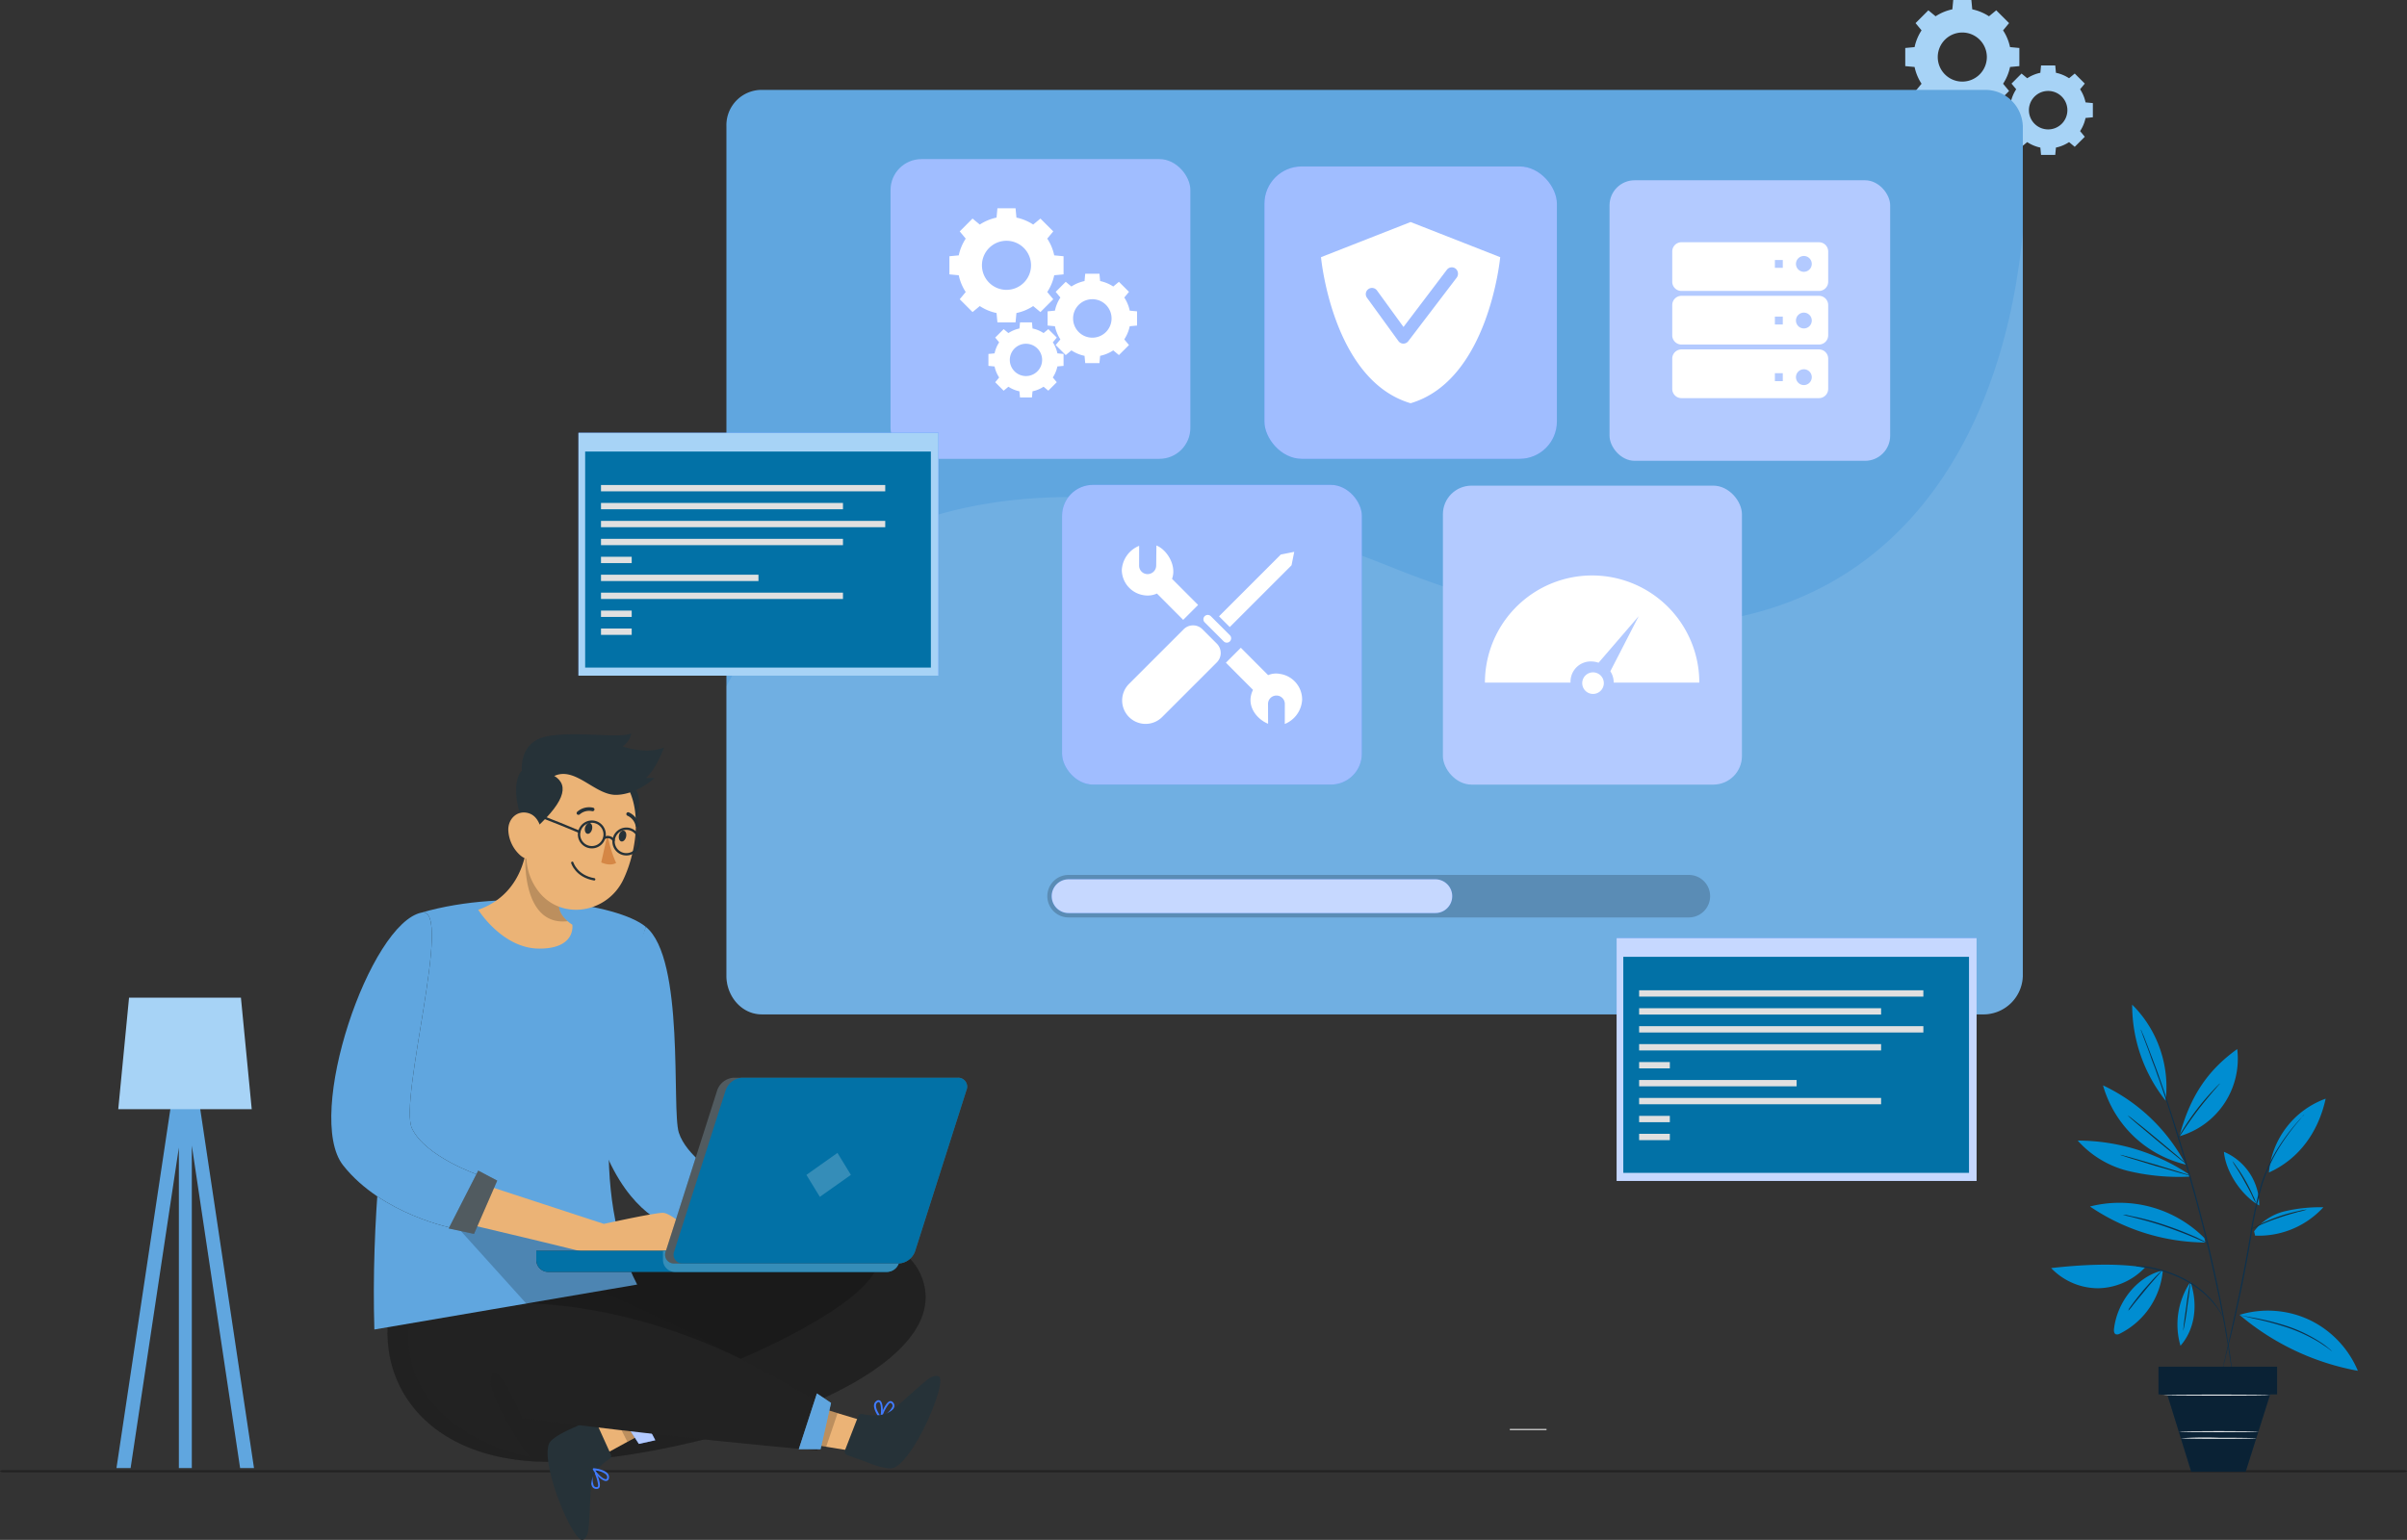<svg xmlns="http://www.w3.org/2000/svg" width="570" height="364.767" viewBox="0 0 570 364.767">
  <rect x="0" y="0" width="570" height="364.767" fill="#333333" stroke="none"/>
  <g id="Hire_Alexa_Skills_about" transform="translate(-212 -3224.757)">
    <g id="Group_300933" data-name="Group 300933" transform="translate(212 3224.757)">
      <path id="Path_107575" data-name="Path 107575" d="M569.224,232.6H.787c-.433,0-.787-.112-.787-.25H0c0-.138.353-.25.787-.25H569.213c.433,0,.787.112.787.25h0C570.011,232.488,569.658,232.6,569.224,232.6Z" transform="translate(0 116.157)" fill="#222"/>
      <g id="Group_300893" data-name="Group 300893" transform="translate(27.58 0)">
        <g id="Background_Complete" data-name="Background Complete" transform="translate(0)">
          <g id="Group_300893-2" data-name="Group 300893" transform="translate(111.986 328.178)">
            <rect id="Rectangle_162525" data-name="Rectangle 162525" width="8.693" height="0.25" transform="translate(217.971 10.32)" fill="#ebebeb"/>
            <rect id="Rectangle_162528" data-name="Rectangle 162528" width="6.333" height="0.25" fill="#ebebeb"/>
          </g>
          <g id="Group_300898" data-name="Group 300898">
            <g id="Group_300895" data-name="Group 300895" transform="translate(423.597)">
              <g id="Group_300894" data-name="Group 300894">
                <path id="Path_133972" data-name="Path 133972" d="M443.183,78.371V74.077l-2.211-.208a11.482,11.482,0,0,0-1.649-3.967l1.42-1.715-3.036-3.037-1.716,1.42a11.484,11.484,0,0,0-3.966-1.648l-.209-2.212h-4.294l-.208,2.212a11.481,11.481,0,0,0-3.967,1.648l-1.715-1.42L418.6,68.187l1.421,1.715a11.464,11.464,0,0,0-1.649,3.967l-2.212.208v4.294l2.211.209a11.488,11.488,0,0,0,1.65,3.966L418.6,84.262l3.037,3.036,1.715-1.42a11.464,11.464,0,0,0,3.967,1.649l.208,2.211h4.294l.209-2.211a11.486,11.486,0,0,0,3.966-1.649l1.716,1.42,3.036-3.036-1.42-1.716a11.486,11.486,0,0,0,1.649-3.966Zm-13.514,3.667a5.813,5.813,0,1,1,5.813-5.814A5.814,5.814,0,0,1,429.669,82.038Z" transform="translate(-416.155 -62.71)" fill="#a7d3f6"/>
                <path id="Path_133973" data-name="Path 133973" d="M460.587,90.493V87.127l-1.732-.163a9,9,0,0,0-1.292-3.108l1.113-1.344-2.38-2.38-1.344,1.113a9,9,0,0,0-3.108-1.292l-.163-1.733h-3.366l-.163,1.733a9,9,0,0,0-3.108,1.292L443.7,80.132l-2.38,2.38,1.113,1.344a9,9,0,0,0-1.292,3.108l-1.733.163v3.366l1.733.163a9,9,0,0,0,1.292,3.108l-1.113,1.344,2.38,2.38,1.344-1.113a9,9,0,0,0,3.108,1.292l.163,1.732h3.366l.163-1.732a9,9,0,0,0,3.108-1.292l1.344,1.113,2.38-2.38-1.113-1.344a9,9,0,0,0,1.292-3.108ZM450,93.365a4.555,4.555,0,1,1,4.555-4.555A4.555,4.555,0,0,1,450,93.365Z" transform="translate(-416.155 -62.71)" fill="#a7d3f6"/>
                <path id="Path_133974" data-name="Path 133974" d="M443.183,100.046V97.219l-1.455-.137a7.547,7.547,0,0,0-1.086-2.61l.935-1.13-2-2-1.129.935a7.548,7.548,0,0,0-2.61-1.086l-.137-1.455h-2.827l-.137,1.455a7.548,7.548,0,0,0-2.61,1.086L429,91.344l-2,2,.935,1.13a7.547,7.547,0,0,0-1.086,2.61l-1.455.137v2.827l1.455.137a7.547,7.547,0,0,0,1.086,2.61l-.935,1.13,2,2,1.13-.935a7.528,7.528,0,0,0,2.61,1.086l.137,1.455H435.7l.137-1.455a7.548,7.548,0,0,0,2.61-1.086l1.129.935,2-2-.935-1.13a7.547,7.547,0,0,0,1.086-2.61Zm-8.894,2.413a3.826,3.826,0,1,1,3.826-3.826A3.826,3.826,0,0,1,434.289,102.459Z" transform="translate(-416.155 -62.71)" fill="#a7d3f6"/>
              </g>
            </g>
            <g id="Group_300897" data-name="Group 300897" transform="translate(0 236.329)">
              <path id="Path_133975" data-name="Path 133975" d="M47.265,287.154,58.692,211.23v75.924H61.76v-76.4l11.438,76.4h3.287l-14.317-95.63-.408.061v-3.11H58.692v3.1l-.42-.05-14.356,95.63Z" transform="translate(-43.916 -175.718)" fill="#60a6df"/>
              <g id="Group_300896" data-name="Group 300896" transform="translate(0.424)">
                <path id="Path_133976" data-name="Path 133976" d="M76.351,189.937H44.744L47.3,163.526H73.793Z" transform="translate(-44.744 -163.526)" fill="#a7d3f6"/>
              </g>
            </g>
          </g>
        </g>
        <g id="Window" transform="translate(144.442 21.29)">
          <g id="Group_300899" data-name="Group 300899">
            <path id="Path_133977" data-name="Path 133977" d="M444,92.61V293.86a9.358,9.358,0,0,1-9.03,9.14H145.39c-4.81,0-8.39-4.32-8.39-9.14V92.61A8.358,8.358,0,0,1,145.39,84H434.97A8.9,8.9,0,0,1,444,92.61Z" transform="translate(-137 -84)" fill="#60a6df"/>
            <path id="Path_133978" data-name="Path 133978" d="M444,117.69V293.86a9.358,9.358,0,0,1-9.03,9.14H145.39c-4.81,0-8.39-4.32-8.39-9.14V225.29c25.481-48.957,86.218-56.94,157.333-28.29C395,237.555,437.928,182.507,444,117.69Z" transform="translate(-137 -84)" fill="#fff" opacity="0.1" style="isolation: isolate"/>
          </g>
        </g>
        <g id="Bar" transform="translate(220.436 207.254)">
          <g id="Group_300900" data-name="Group 300900">
            <path id="Path_133979" data-name="Path 133979" d="M364.921,280.035H218.036A5.036,5.036,0,0,1,213,275h0a5.036,5.036,0,0,1,5.036-5.036H364.921A5.036,5.036,0,0,1,369.957,275h0A5.036,5.036,0,0,1,364.921,280.035Z" transform="translate(-213 -269.964)" opacity="0.2" style="isolation: isolate"/>
            <path id="Path_133980" data-name="Path 133980" d="M218.036,279a4,4,0,1,1,0-8h86.847a4,4,0,1,1,0,8Z" transform="translate(-213 -269.964)" fill="#407bff"/>
            <path id="Path_133981" data-name="Path 133981" d="M218.036,279a4,4,0,1,1,0-8h86.847a4,4,0,1,1,0,8Z" transform="translate(-213 -269.964)" fill="#fff" opacity="0.7" style="isolation: isolate"/>
          </g>
        </g>
        <g id="Character" transform="translate(50.87 173.736)">
          <g id="_Group_" data-name="&lt;Group&gt;">
            <g id="Group_300901" data-name="Group 300901" transform="translate(64.032 45.815)">
              <path id="Path_133982" data-name="Path 133982" d="M159.931,287.261C169.25,294.75,166,330.5,167.75,336S177,346.017,177,346.017l-10.464,12.249s-8.749-1.516-15.393-15.766S159.931,287.261,159.931,287.261Z" transform="translate(-149.482 -287.261)" fill="#263238"/>
              <path id="Path_133983" data-name="Path 133983" d="M159.931,287.261C169.25,294.75,166,330.5,167.75,336S177,346.017,177,346.017l-10.464,12.249s-8.749-1.516-15.393-15.766S159.931,287.261,159.931,287.261Z" transform="translate(-149.482 -287.261)" fill="#60a6df" style="isolation: isolate"/>
            </g>
            <g id="Group_300902" data-name="Group 300902" transform="translate(13.309 117.263)">
              <path id="Path_133984" data-name="Path 133984" d="M150.031,365.754s66.97-18.689,75.382,4.814-52.388,42.242-86.04,43.389-47.379-22.45-37.456-44.876Z" transform="translate(-98.759 -358.709)" fill="#222"/>
              <path id="Path_133985" data-name="Path 133985" d="M150.031,365.754s66.97-18.689,75.382,4.814-52.388,42.242-86.04,43.389-47.379-22.45-37.456-44.876Z" transform="translate(-98.759 -358.709)" fill="#222" opacity="0.2" style="isolation: isolate"/>
            </g>
            <path id="Path_133986" data-name="Path 133986" d="M215.668,403.8a.215.215,0,0,1-.247-.013.17.17,0,0,1-.059-.208c.11-.374,1.224-3.61,2.351-3.95a.7.7,0,0,1,.672.2,1.148,1.148,0,0,1,.4,1.085,3,3,0,0,1-1.055,1.52A12.182,12.182,0,0,1,215.668,403.8Zm.289-.621a4.814,4.814,0,0,0,2.4-2.31.736.736,0,0,0-.286-.741.241.241,0,0,0-.264-.077.751.751,0,0,0-.259.151A9.38,9.38,0,0,0,215.957,403.174Z" transform="translate(-85.451 -241.446)" fill="#407bff"/>
            <path id="Path_133987" data-name="Path 133987" d="M215.608,403.837a.184.184,0,0,1-.21-.061c-.1-.091-1.658-2.051-1.4-3.375a1.249,1.249,0,0,1,.536-.811.722.722,0,0,1,.9-.084c.813.572.714,3.2.315,4.192l-.029.1A.206.206,0,0,1,215.608,403.837Zm-.883-3.844a.826.826,0,0,0-.27.471c-.161.837.619,2.093,1.041,2.7.256-1.12.173-2.961-.3-3.292-.052-.027-.149-.1-.39.065l-.077.061Z" transform="translate(-85.451 -241.446)" fill="#407bff"/>
            <path id="Path_133988" data-name="Path 133988" d="M147.4,415.693a.217.217,0,0,1,.182-.168.173.173,0,0,1,.19.1c.191.34,1.722,3.4,1.176,4.443a.7.7,0,0,1-.61.343,1.147,1.147,0,0,1-1.055-.474,2.992,2.992,0,0,1-.348-1.817A12.18,12.18,0,0,1,147.4,415.693Zm.241.641a4.813,4.813,0,0,0-.027,3.329.733.733,0,0,0,.729.315.24.24,0,0,0,.24-.135.735.735,0,0,0,.073-.291A9.357,9.357,0,0,0,147.644,416.334Z" transform="translate(-85.451 -241.446)" fill="#407bff"/>
            <path id="Path_133989" data-name="Path 133989" d="M163.628,393.069l-11.851,8.69-5.692,4.172,3.718,6.484,5.776-3.159,14.108-7.716Z" transform="translate(-85.451 -241.446)" fill="#ebb376"/>
            <path id="Path_133990" data-name="Path 133990" d="M151.638,412.225l-3.575-7.891a.857.857,0,0,0-1.157-.416l-3.855,1.888s-5.367,2.171-6.042,3.914c-1.969,5.1,5.492,22.753,7.821,22.757.852,0,1.358-1.32,1.477-2.161.377-2.675.441-9.4.784-11.624.4-2.6,3.031-4.607,4.246-5.4A.849.849,0,0,0,151.638,412.225Z" transform="translate(-85.451 -241.446)" fill="#263238"/>
            <path id="Path_133991" data-name="Path 133991" d="M147.415,415.62a.183.183,0,0,1,.19-.106c.138-.012,2.626.25,3.393,1.359a1.253,1.253,0,0,1,.2.951.724.724,0,0,1-.568.7c-.977.179-2.783-1.728-3.215-2.709l-.05-.09A.207.207,0,0,1,147.415,415.62Zm3.364,2.06a.827.827,0,0,0-.148-.523c-.485-.7-1.928-1.023-2.653-1.142.621.967,1.994,2.2,2.564,2.087.056-.018.179-.034.226-.324l.011-.1Z" transform="translate(-85.451 -241.446)" fill="#407bff"/>
            <path id="Path_133992" data-name="Path 133992" d="M163.628,393.069l-11.851,8.69,3.8,7.5,14.108-7.716Z" transform="translate(-85.451 -241.446)" opacity="0.2" style="isolation: isolate"/>
            <g id="Group_300903" data-name="Group 300903" transform="translate(66.643 155.072)">
              <path id="Path_133993" data-name="Path 133993" d="M158.285,409.746l3.9-.866-6.477-12.361-3.612,3.688Z" transform="translate(-152.093 -396.518)" fill="#407bff"/>
              <path id="Path_133994" data-name="Path 133994" d="M158.285,409.746l3.9-.866-6.477-12.361-3.612,3.688Z" transform="translate(-152.093 -396.518)" fill="#fff" opacity="0.6" style="isolation: isolate"/>
            </g>
            <path id="Path_133995" data-name="Path 133995" d="M188.152,408.034l14.5,2.386,6.964,1.147,2.031-7.193-6.3-1.916-15.384-4.68Z" transform="translate(-85.451 -241.446)" fill="#ebb376"/>
            <path id="Path_133996" data-name="Path 133996" d="M210.227,403.2l-3.136,8.076a.856.856,0,0,0,.513,1.117l4.046,1.433s5.306,2.316,7.024,1.577c5.019-2.158,12.412-19.843,10.785-21.51-.6-.609-1.893-.047-2.577.457-2.175,1.6-7.023,6.26-8.853,7.574-2.14,1.536-5.412,1.057-6.832.748A.847.847,0,0,0,210.227,403.2Z" transform="translate(-85.451 -241.446)" fill="#263238"/>
            <path id="Path_133997" data-name="Path 133997" d="M188.152,408.034l14.5,2.386,2.7-7.962-15.384-4.68Z" transform="translate(-85.451 -241.446)" opacity="0.2" style="isolation: isolate"/>
            <path id="Path_133998" data-name="Path 133998" d="M202.852,400.955s-60.28-35.554-80.679-34.608-22.184,21.25-13.767,32.506,23.958,14,23.958,14-10.581-14.955-9.051-19.161,7.361,9.942,7.361,9.942,37.348,4.891,69.883,7.648Z" transform="translate(-85.451 -241.446)" fill="#222"/>
            <g id="Group_300904" data-name="Group 300904" transform="translate(110.709 156.347)">
              <path id="Path_133999" data-name="Path 133999" d="M203.8,400.042l-3.346-2.249L196.16,411h5.162Z" transform="translate(-196.16 -397.793)" fill="#60a6df"/>
              <path id="Path_134000" data-name="Path 134000" d="M203.8,400.042l-3.346-2.249L196.16,411h5.162Z" transform="translate(-196.16 -397.793)" fill="#60a6df" opacity="0.6" style="isolation: isolate"/>
            </g>
            <path id="Path_134001" data-name="Path 134001" d="M157.886,372c-10.9-21-7.434-52.947,2.045-84.739-6.6-5.512-32.934-9.233-53.041-3.39,0,0-12.742,47.214-11.238,98.777Z" transform="translate(-85.451 -241.446)" fill="#60a6df"/>
            <path id="Path_134002" data-name="Path 134002" d="M134.73,292.42c-8.77,0-14.48-9.2-14.48-9.2,11.5-4.03,11.54-16.17,11.54-16.17l4.43,4.33,6.31,6.18c-5.25,3.72-2.77,6.94-1.1,8.37a7.68,7.68,0,0,0,1.1.82S143.5,292.42,134.73,292.42Z" transform="translate(-85.451 -241.446)" fill="#ebb376"/>
            <path id="Path_134003" data-name="Path 134003" d="M141.43,285.93c-10.76,1.21-10.03-14.9-10.03-14.9a27.394,27.394,0,0,1,4.82.35l6.31,6.18C137.28,281.28,139.76,284.5,141.43,285.93Z" transform="translate(-85.451 -241.446)" opacity="0.2" style="isolation: isolate"/>
            <g id="Group_300905" data-name="Group 300905" transform="translate(41.92)">
              <path id="Path_134004" data-name="Path 134004" d="M149.835,254.966c-4.077,1.687-3.3,6.136,3.464,14.239,4.163-3.584,6.417-11.743,4.234-14.362S153.385,253.509,149.835,254.966Z" transform="translate(-127.371 -241.446)" fill="#263238"/>
              <path id="Path_134005" data-name="Path 134005" d="M155.85,273a.077.077,0,0,1-.01.03,28.432,28.432,0,0,1-1.3,3.18c-4.02,8.19-15.58,9.78-20.7,1.68-.02-.03-.04-.05-.06-.08-3.38-5.45-2.11-10.54-.7-19.36a12.2,12.2,0,0,1,19.04-8.18C158.83,254.93,158.43,265.47,155.85,273Z" transform="translate(-127.371 -241.446)" fill="#ebb376"/>
              <path id="Path_134006" data-name="Path 134006" d="M145.537,263.751c-.159.708.091,1.367.553,1.468s.958-.383,1.117-1.09-.082-1.363-.54-1.473S145.741,263.065,145.537,263.751Z" transform="translate(-127.371 -241.446)" fill="#263238"/>
              <path id="Path_134007" data-name="Path 134007" d="M153.582,265.566c-.159.708.091,1.367.553,1.468s.968-.378,1.13-1.1-.091-1.366-.553-1.468S153.74,264.859,153.582,265.566Z" transform="translate(-127.371 -241.446)" fill="#263238"/>
              <path id="Path_134008" data-name="Path 134008" d="M150.881,265.311a25.888,25.888,0,0,0,2.027,6.815c-1.541.882-3.529-.13-3.529-.13Z" transform="translate(-127.371 -241.446)" fill="#d58745"/>
              <path id="Path_134009" data-name="Path 134009" d="M143.907,260.72a.414.414,0,0,1-.251-.117.431.431,0,0,1,.041-.6,4.214,4.214,0,0,1,3.773-.957.412.412,0,0,1,.295.5l-.009.029a.441.441,0,0,1-.529.287h0a3.359,3.359,0,0,0-2.968.786A.442.442,0,0,1,143.907,260.72Z" transform="translate(-127.371 -241.446)" fill="#263238"/>
              <path id="Path_134010" data-name="Path 134010" d="M157.854,263.675a.44.44,0,0,1-.326-.321,3.39,3.39,0,0,0-1.919-2.406.428.428,0,0,1,.284-.808,4.251,4.251,0,0,1,2.461,3.019.422.422,0,0,1-.31.509l-.006,0A.494.494,0,0,1,157.854,263.675Z" transform="translate(-127.371 -241.446)" fill="#263238"/>
              <path id="Path_134011" data-name="Path 134011" d="M138.276,251.521c3.754,2.306,2.272,6.578-5.689,13.5-3.543-4.2-4.473-12.625-1.892-14.847S134.995,249.514,138.276,251.521Z" transform="translate(-127.371 -241.446)" fill="#263238"/>
              <path id="Path_134012" data-name="Path 134012" d="M127.378,264.482a8.5,8.5,0,0,0,2.83,5.84c2.241,1.955,4.635.257,5.086-2.522.4-2.508-.282-6.55-3.042-7.433S127.228,261.729,127.378,264.482Z" transform="translate(-127.371 -241.446)" fill="#ebb376"/>
              <path id="Path_134013" data-name="Path 134013" d="M142.526,272.091s.925,3.178,5.183,3.915" transform="translate(-127.371 -241.446)" fill="none" stroke="#263238" stroke-linecap="round" stroke-linejoin="round" stroke-width="0.557"/>
              <path id="Path_134014" data-name="Path 134014" d="M150.187,265.37a3.031,3.031,0,1,1-3.031-3.031A3.031,3.031,0,0,1,150.187,265.37Z" transform="translate(-127.371 -241.446)" fill="none" stroke="#263238" stroke-linecap="round" stroke-linejoin="round" stroke-width="0.557"/>
              <path id="Path_134015" data-name="Path 134015" d="M158.36,267.048a3.031,3.031,0,1,1-3.031-3.031A3.031,3.031,0,0,1,158.36,267.048Z" transform="translate(-127.371 -241.446)" fill="none" stroke="#263238" stroke-linecap="round" stroke-linejoin="round" stroke-width="0.557"/>
              <path id="Path_134016" data-name="Path 134016" d="M150.187,266.188a1.6,1.6,0,0,1,2.111.562" transform="translate(-127.371 -241.446)" fill="none" stroke="#263238" stroke-linecap="round" stroke-linejoin="round" stroke-width="0.557"/>
              <path id="Path_134017" data-name="Path 134017" d="M144.189,264.75s-8.691-3.657-10.314-4.02" transform="translate(-127.371 -241.446)" fill="none" stroke="#263238" stroke-linecap="round" stroke-linejoin="round" stroke-width="0.557"/>
              <path id="Path_134018" data-name="Path 134018" d="M130.612,250.288s-.9-7.062,6.306-8.229,16.645.637,19.561-.613a4.616,4.616,0,0,1-2.065,3.069s5.5,2.027,9.831.277c0,0-1.883,5.208-4.314,7.208H162s-4.1,3.917-9.092,4-9.689-6.79-14.632-4.479S130.612,250.288,130.612,250.288Z" transform="translate(-127.371 -241.446)" fill="#263238"/>
            </g>
            <path id="Path_134020" data-name="Path 134020" d="M110.889,353.5l20.736,22.993s22.927-.51,50.765,13.1c0,0,29.872-12.34,32.616-22.59s-62.708-3-62.708-3Z" transform="translate(-85.451 -241.446)" opacity="0.2" style="isolation: isolate"/>
            <path id="Path_134021" data-name="Path 134021" d="M116.75,346.75,150,357.625S161.875,355,164,355s10.328,6.671,5.686,9-17.311,2.625-18.686,1.875-38.25-9.379-38.25-9.379Z" transform="translate(-85.451 -241.446)" fill="#ebb376"/>
            <g id="Group_300906" data-name="Group 300906" transform="translate(0 42.391)">
              <path id="Path_134022" data-name="Path 134022" d="M106.89,283.871c7.524-1.459-5.529,44.379-2.334,51.129s15.694,11.017,15.694,11.017l-5.75,12.692s-17-3.209-26.25-14.959S94.613,286.253,106.89,283.871Z" transform="translate(-85.451 -283.837)" fill="#263238"/>
              <path id="Path_134023" data-name="Path 134023" d="M106.89,283.871c7.524-1.459-5.529,44.379-2.334,51.129s15.694,11.017,15.694,11.017l-5.75,12.692s-17-3.209-26.25-14.959S94.613,286.253,106.89,283.871Z" transform="translate(-85.451 -283.837)" fill="#60a6df" style="isolation: isolate"/>
            </g>
            <g id="Group_300907" data-name="Group 300907" transform="translate(27.799 103.554)">
              <path id="Path_134024" data-name="Path 134024" d="M120.25,345l-7,13.709,6,1.291,5.5-12.625Z" transform="translate(-113.25 -345)" fill="#263238"/>
              <path id="Path_134025" data-name="Path 134025" d="M120.25,345l-7,13.709,6,1.291,5.5-12.625Z" transform="translate(-113.25 -345)" fill="#fff" opacity="0.2" style="isolation: isolate"/>
            </g>
            <g id="Group_300910" data-name="Group 300910" transform="translate(48.549 81.554)">
              <g id="Group_300908" data-name="Group 300908" transform="translate(0 41)">
                <path id="Path_134026" data-name="Path 134026" d="M134,364v2.18a2.83,2.83,0,0,0,2.7,2.82h80.39A3.013,3.013,0,0,0,220,366.18V364Z" transform="translate(-134 -364)" fill="#263238"/>
                <path id="Path_134027" data-name="Path 134027" d="M134,364v2.18a2.83,2.83,0,0,0,2.7,2.82h80.39A3.013,3.013,0,0,0,220,366.18V364Z" transform="translate(-134 -364)" fill="#0271a6" style="isolation: isolate"/>
                <path id="Path_134028" data-name="Path 134028" d="M164,364v2.18a2.845,2.845,0,0,0,2.713,2.82h50.38A3.013,3.013,0,0,0,220,366.18V364Z" transform="translate(-134 -364)" fill="#358db8" style="isolation: isolate"/>
              </g>
              <g id="Group_300909" data-name="Group 300909" transform="translate(30.536)">
                <path id="Path_134029" data-name="Path 134029" d="M166.713,367h53.11a4.33,4.33,0,0,0,3.86-2.85l12.18-38.2a2.113,2.113,0,0,0-2.04-2.945h-53.11a4.426,4.426,0,0,0-3.86,2.945L164.673,364.1A2.078,2.078,0,0,0,166.713,367Z" transform="translate(-164.536 -323)" fill="#263238"/>
                <path id="Path_134030" data-name="Path 134030" d="M166.713,367h53.11a4.33,4.33,0,0,0,3.86-2.85l12.18-38.2a2.113,2.113,0,0,0-2.04-2.945h-53.11a4.426,4.426,0,0,0-3.86,2.945L164.673,364.1A2.078,2.078,0,0,0,166.713,367Z" transform="translate(-164.536 -323)" fill="#fff" opacity="0.2" style="isolation: isolate"/>
                <path id="Path_134031" data-name="Path 134031" d="M168.713,367h51.11a4.33,4.33,0,0,0,3.86-2.85l12.18-38.2a2.113,2.113,0,0,0-2.04-2.945h-51.11a4.426,4.426,0,0,0-3.86,2.945L166.673,364.1A2.078,2.078,0,0,0,168.713,367Z" transform="translate(-164.536 -323)" fill="#0271a6" style="isolation: isolate"/>
              </g>
              <path id="Path_134032" data-name="Path 134032" d="M205.321,340.81l-7.353,5.207,3.179,5.207,7.353-5.207Z" transform="translate(-134 -323)" fill="#fff" opacity="0.2" style="isolation: isolate"/>
            </g>
          </g>
        </g>
        <g id="Tab5" transform="translate(183.31 37.688)">
          <g id="Group_300914" data-name="Group 300914">
            <rect id="Rectangle_162531" data-name="Rectangle 162531" width="71" height="71" rx="7.326" fill="#a0bdff" style="isolation: isolate"/>
            <g id="Group_300913" data-name="Group 300913">
              <g id="Group_300912" data-name="Group 300912" transform="translate(13.942 11.646)">
                <g id="Group_300911" data-name="Group 300911">
                  <path id="Path_134033" data-name="Path 134033" d="M230.85,111.705V107.41l-2.211-.208a11.461,11.461,0,0,0-1.65-3.966l1.421-1.716-3.037-3.036-1.715,1.42a11.464,11.464,0,0,0-3.967-1.649l-.208-2.211h-4.294l-.209,2.211a11.467,11.467,0,0,0-3.966,1.649l-1.716-1.42-3.036,3.036,1.42,1.716a11.478,11.478,0,0,0-1.649,3.966l-2.211.208v4.295l2.211.208a11.491,11.491,0,0,0,1.649,3.967l-1.42,1.715,3.036,3.037,1.716-1.421a11.467,11.467,0,0,0,3.966,1.649l.209,2.211h4.294l.208-2.211a11.464,11.464,0,0,0,3.967-1.649l1.715,1.421,3.037-3.037-1.421-1.715a11.474,11.474,0,0,0,1.65-3.967Zm-13.514,3.666a5.813,5.813,0,1,1,5.813-5.813A5.813,5.813,0,0,1,217.336,115.371Z" transform="translate(-203.822 -96.044)" fill="#fff"/>
                  <path id="Path_134034" data-name="Path 134034" d="M248.254,123.826v-3.365l-1.733-.163a8.965,8.965,0,0,0-1.292-3.109l1.113-1.344-2.379-2.379-1.345,1.113a8.973,8.973,0,0,0-3.108-1.293l-.163-1.732h-3.365l-.163,1.732a8.973,8.973,0,0,0-3.108,1.293l-1.345-1.113-2.379,2.379,1.113,1.344a9,9,0,0,0-1.292,3.109l-1.733.163v3.365l1.733.163A8.991,8.991,0,0,0,230.1,127.1l-1.113,1.345,2.379,2.379,1.345-1.113A8.99,8.99,0,0,0,235.819,131l.163,1.733h3.365L239.51,131a9,9,0,0,0,3.109-1.292l1.344,1.113,2.379-2.379-1.113-1.345a8.952,8.952,0,0,0,1.292-3.108ZM237.665,126.7a4.556,4.556,0,1,1,4.555-4.556A4.556,4.556,0,0,1,237.665,126.7Z" transform="translate(-203.822 -96.044)" fill="#fff"/>
                  <path id="Path_134035" data-name="Path 134035" d="M230.85,133.379v-2.826l-1.456-.137a7.543,7.543,0,0,0-1.085-2.611l.935-1.129-2-2-1.129.935a7.543,7.543,0,0,0-2.611-1.085l-.137-1.456h-2.826l-.137,1.456a7.551,7.551,0,0,0-2.611,1.085l-1.129-.935-2,2,.935,1.129a7.543,7.543,0,0,0-1.085,2.611l-1.455.137v2.826l1.455.137a7.543,7.543,0,0,0,1.085,2.611l-.935,1.129,2,2,1.129-.935A7.551,7.551,0,0,0,220.4,139.4l.137,1.455h2.826l.137-1.455a7.543,7.543,0,0,0,2.611-1.085l1.129.935,2-2-.935-1.129a7.543,7.543,0,0,0,1.085-2.611Zm-8.9,2.413a3.826,3.826,0,1,1,3.826-3.826A3.826,3.826,0,0,1,221.955,135.792Z" transform="translate(-203.822 -96.044)" fill="#fff"/>
                </g>
              </g>
            </g>
          </g>
        </g>
        <g id="Tab4" transform="translate(314.113 115.043)">
          <g id="Group_300917" data-name="Group 300917">
            <rect id="Rectangle_162535" data-name="Rectangle 162535" width="70.815" height="70.815" rx="6.772" fill="#b3caff" style="isolation: isolate"/>
            <g id="Group_300916" data-name="Group 300916">
              <g id="Group_300915" data-name="Group 300915" transform="translate(9.948 21.273)">
                <path id="Path_134036" data-name="Path 134036" d="M349.369,215.3a2.556,2.556,0,1,1-2.556-2.556A2.556,2.556,0,0,1,349.369,215.3Z" transform="translate(-321.21 -189.791)" fill="#fff"/>
                <path id="Path_134037" data-name="Path 134037" d="M348.283,191.47A25.384,25.384,0,0,0,322.9,216.857h20.275a4.782,4.782,0,0,1,5.112-5.006,5.374,5.374,0,0,1,1.526.293l9.505-11.034L352.6,214.164a4.806,4.806,0,0,1,.793,2.693h20.276A25.384,25.384,0,0,0,348.283,191.47Z" transform="translate(-322.896 -191.47)" fill="#fff"/>
              </g>
            </g>
          </g>
        </g>
        <g id="Tab3" transform="translate(353.574 42.703)">
          <g id="Group_300920" data-name="Group 300920">
            <rect id="Rectangle_162539" data-name="Rectangle 162539" width="66.454" height="66.454" rx="5.942" fill="#b3caff" style="isolation: isolate"/>
            <g id="Group_300919" data-name="Group 300919">
              <g id="Group_300918" data-name="Group 300918" transform="translate(14.85 14.68)">
                <path id="Path_134038" data-name="Path 134038" d="M389.926,122.183A2.183,2.183,0,0,0,387.743,120h-32.56A2.183,2.183,0,0,0,353,122.183v7.173a2.183,2.183,0,0,0,2.183,2.183h32.56a2.183,2.183,0,0,0,2.183-2.183Zm-10.749,3.884h-1.872V124.2h1.872Zm4.991.936a1.872,1.872,0,1,1,1.873-1.872A1.872,1.872,0,0,1,384.168,127Z" transform="translate(-353 -120)" fill="#fff"/>
                <path id="Path_134039" data-name="Path 134039" d="M389.926,133.184A2.183,2.183,0,0,0,387.743,131h-32.56A2.183,2.183,0,0,0,353,133.184v7.171a2.183,2.183,0,0,0,2.183,2.184h32.56a2.183,2.183,0,0,0,2.183-2.184Zm-10.749,4.605h-1.872v-1.873h1.872Zm4.991.936a1.872,1.872,0,1,1,1.873-1.872A1.873,1.873,0,0,1,384.168,138.726Z" transform="translate(-353 -118.307)" fill="#fff"/>
                <path id="Path_134040" data-name="Path 134040" d="M389.926,144.183A2.183,2.183,0,0,0,387.743,142h-32.56A2.183,2.183,0,0,0,353,144.183v7.173a2.183,2.183,0,0,0,2.183,2.183h32.56a2.183,2.183,0,0,0,2.183-2.183Zm-10.749,5.328h-1.872v-1.872h1.872Zm4.991.936a1.872,1.872,0,1,1,1.873-1.872A1.872,1.872,0,0,1,384.168,150.447Z" transform="translate(-353 -116.613)" fill="#fff"/>
              </g>
            </g>
          </g>
        </g>
        <g id="Tab2" transform="translate(223.923 114.857)">
          <g id="Group_300924" data-name="Group 300924">
            <rect id="Rectangle_162543" data-name="Rectangle 162543" width="71" height="71" rx="7.326" fill="#407bff" style="isolation: isolate"/>
            <g id="Group_300923" data-name="Group 300923">
              <rect id="Rectangle_162544" data-name="Rectangle 162544" width="71" height="71" rx="7.326" fill="#fff" opacity="0.5" style="isolation: isolate"/>
              <g id="Group_300922" data-name="Group 300922" transform="translate(14.146 14.362)">
                <g id="Group_300921" data-name="Group 300921" transform="translate(0.087 1.505)">
                  <path id="Path_134041" data-name="Path 134041" d="M245.348,215.56h0a5.549,5.549,0,0,1,0-7.846L258.3,194.765a3.131,3.131,0,0,1,4.427,0l3.42,3.42a3.13,3.13,0,0,1,0,4.426L253.2,215.56A5.548,5.548,0,0,1,245.348,215.56Z" transform="translate(-243.724 -176.434)" fill="#fff"/>
                  <path id="Path_134042" data-name="Path 134042" d="M269.206,194.247l-2.545-2.545,14.631-14.632,3.182-.637-.637,3.182Z" transform="translate(-243.724 -176.434)" fill="#fff"/>
                  <path id="Path_134043" data-name="Path 134043" d="M267.774,197.641l-4.506-4.506a1.03,1.03,0,0,1,0-1.458h0a1.03,1.03,0,0,1,1.458,0l4.506,4.506a1.032,1.032,0,0,1,0,1.458h0A1.03,1.03,0,0,1,267.774,197.641Z" transform="translate(-243.724 -176.434)" fill="#fff"/>
                </g>
                <path id="Path_134044" data-name="Path 134044" d="M261.708,189.012l-6.172-6.188c1.155-3.091-1.172-6.892-3.7-7.9l-.05,4.764a2.039,2.039,0,0,1-2.025,2.019,2,2,0,0,1-2.02-1.981l.007-4.72a6.579,6.579,0,0,0-4.107,5.755,6.119,6.119,0,0,0,5.339,5.964,5.305,5.305,0,0,0,2.979-.416l6.217,6.234Z" transform="translate(-243.637 -174.929)" fill="#fff"/>
                <path id="Path_134045" data-name="Path 134045" d="M282.249,212.484l-.009,4.722a6.574,6.574,0,0,0,4.105-5.753,6.136,6.136,0,0,0-5.206-6.1,4.8,4.8,0,0,0-2.847.285l-6.463-6.48-3.536,3.535,6.417,6.435c-1.863,3.8,1.04,7.023,3.571,8.027l-.016-4.7a1.992,1.992,0,1,1,3.984.022Z" transform="translate(-243.637 -174.929)" fill="#fff"/>
              </g>
            </g>
          </g>
        </g>
        <g id="Tab1" transform="translate(271.847 39.425)">
          <g id="Group_300926" data-name="Group 300926">
            <rect id="Rectangle_162546" data-name="Rectangle 162546" width="69.263" height="69.263" rx="8.83" transform="translate(69.263 69.263) rotate(180)" fill="#407bff" style="isolation: isolate"/>
            <g id="Group_300925" data-name="Group 300925" transform="translate(0)">
              <rect id="Rectangle_162548" data-name="Rectangle 162548" width="69.263" height="69.263" rx="8.83" transform="translate(69.263 69.263) rotate(180)" fill="#fff" opacity="0.5" style="isolation: isolate"/>
              <path id="Path_134046" data-name="Path 134046" d="M307.185,78.407l-21.218,8.325s2.683,29.137,21.218,34.6c18.535-5.463,21.218-34.6,21.218-34.6Zm-.541,28.212a1.477,1.477,0,0,1-1.165.594h-.015a1.466,1.466,0,0,1-1.169-.618l-7.439-10.25a1.465,1.465,0,0,1,2.369-1.725l6.28,8.646,10.271-13.55a1.463,1.463,0,0,1,2.05-.282,1.569,1.569,0,0,1,.282,2.137Z" transform="translate(-272.569 -65.237)" fill="#fff"/>
            </g>
          </g>
        </g>
        <g id="Promt2" transform="translate(355.248 222.217)">
          <g id="Group_300929" data-name="Group 300929">
            <g id="Group_300927" data-name="Group 300927">
              <rect id="Rectangle_162550" data-name="Rectangle 162550" width="85.248" height="57.529" fill="#407bff"/>
              <rect id="Rectangle_162551" data-name="Rectangle 162551" width="85.248" height="57.529" fill="#fff" opacity="0.7" style="isolation: isolate"/>
            </g>
            <rect id="Rectangle_162552" data-name="Rectangle 162552" width="81.868" height="51.177" transform="translate(1.583 4.436)" fill="#0271a6"/>
            <g id="Group_300928" data-name="Group 300928" transform="translate(5.333 12.364)">
              <rect id="Rectangle_162553" data-name="Rectangle 162553" width="67.309" height="1.5" fill="#e0e0e0"/>
              <rect id="Rectangle_162554" data-name="Rectangle 162554" width="57.303" height="1.5" transform="translate(0 4.25)" fill="#e0e0e0"/>
              <rect id="Rectangle_162555" data-name="Rectangle 162555" width="67.309" height="1.5" transform="translate(0 8.5)" fill="#e0e0e0"/>
              <rect id="Rectangle_162556" data-name="Rectangle 162556" width="57.303" height="1.5" transform="translate(0 12.75)" fill="#e0e0e0"/>
              <rect id="Rectangle_162557" data-name="Rectangle 162557" width="7.272" height="1.5" transform="translate(0 17)" fill="#e0e0e0"/>
              <rect id="Rectangle_162558" data-name="Rectangle 162558" width="37.291" height="1.5" transform="translate(0 21.25)" fill="#e0e0e0"/>
              <rect id="Rectangle_162559" data-name="Rectangle 162559" width="57.303" height="1.5" transform="translate(0 25.5)" fill="#e0e0e0"/>
              <rect id="Rectangle_162560" data-name="Rectangle 162560" width="7.272" height="1.5" transform="translate(0 29.75)" fill="#e0e0e0"/>
              <rect id="Rectangle_162561" data-name="Rectangle 162561" width="7.272" height="1.5" transform="translate(0 34)" fill="#e0e0e0"/>
            </g>
          </g>
        </g>
        <g id="Promt1" transform="translate(109.408 102.525)">
          <g id="Group_300932" data-name="Group 300932">
            <g id="Group_300930" data-name="Group 300930">
              <rect id="Rectangle_162562" data-name="Rectangle 162562" width="85.248" height="57.529" fill="#407bff"/>
              <rect id="Rectangle_162563" data-name="Rectangle 162563" width="85.248" height="57.529" fill="#a7d3f6" style="isolation: isolate"/>
            </g>
            <rect id="Rectangle_162564" data-name="Rectangle 162564" width="81.868" height="51.177" transform="translate(1.583 4.436)" fill="#0271a6"/>
            <g id="Group_300931" data-name="Group 300931" transform="translate(5.333 12.364)">
              <rect id="Rectangle_162565" data-name="Rectangle 162565" width="67.31" height="1.5" fill="#e0e0e0"/>
              <rect id="Rectangle_162566" data-name="Rectangle 162566" width="57.303" height="1.5" transform="translate(0 4.25)" fill="#e0e0e0"/>
              <rect id="Rectangle_162567" data-name="Rectangle 162567" width="67.31" height="1.5" transform="translate(0 8.5)" fill="#e0e0e0"/>
              <rect id="Rectangle_162568" data-name="Rectangle 162568" width="57.303" height="1.5" transform="translate(0 12.75)" fill="#e0e0e0"/>
              <rect id="Rectangle_162569" data-name="Rectangle 162569" width="7.272" height="1.5" transform="translate(0 17)" fill="#e0e0e0"/>
              <rect id="Rectangle_162570" data-name="Rectangle 162570" width="37.291" height="1.5" transform="translate(0 21.25)" fill="#e0e0e0"/>
              <rect id="Rectangle_162571" data-name="Rectangle 162571" width="57.303" height="1.5" transform="translate(0 25.5)" fill="#e0e0e0"/>
              <rect id="Rectangle_162572" data-name="Rectangle 162572" width="7.272" height="1.5" transform="translate(0 29.75)" fill="#e0e0e0"/>
              <rect id="Rectangle_162573" data-name="Rectangle 162573" width="7.272" height="1.5" transform="translate(0 34)" fill="#e0e0e0"/>
            </g>
          </g>
        </g>
      </g>
    </g>
    <g id="Group_21108" data-name="Group 21108" transform="translate(697.728 3462.736)">
      <g id="Group_21063" data-name="Group 21063" transform="translate(9.201 46.942)">
        <path id="Path_10438" data-name="Path 10438" d="M425.558,328.173a28.344,28.344,0,0,0-27.057-7.445,49.212,49.212,0,0,0,27.36,8.535" transform="translate(-398.5 -319.851)" fill="#008dd1"/>
      </g>
      <g id="Group_21064" data-name="Group 21064" transform="translate(19.176)">
        <path id="Path_10439" data-name="Path 10439" d="M422.922,265.06a27.536,27.536,0,0,0-7.93-22.76,36.493,36.493,0,0,0,7.93,22.76" transform="translate(-414.98 -242.3)" fill="#008dd1"/>
      </g>
      <g id="Group_21065" data-name="Group 21065" transform="translate(12.288 19.128)">
        <path id="Path_10440" data-name="Path 10440" d="M423.152,292.6A42.707,42.707,0,0,0,403.6,273.9a26.785,26.785,0,0,0,19.612,18.765" transform="translate(-403.6 -273.9)" fill="#008dd1"/>
      </g>
      <g id="Group_21066" data-name="Group 21066" transform="translate(6.295 32.203)">
        <path id="Path_10441" data-name="Path 10441" d="M420.273,304.035a51.752,51.752,0,0,1-14.346-1.271A23.5,23.5,0,0,1,393.7,295.5a47.651,47.651,0,0,1,26.513,8.111" transform="translate(-393.7 -295.5)" fill="#008dd1"/>
      </g>
      <g id="Group_21067" data-name="Group 21067" transform="translate(30.387 10.532)">
        <path id="Path_10442" data-name="Path 10442" d="M433.5,280.341c2.421-9.14,6.477-15.5,13.68-20.641a19.067,19.067,0,0,1-13.68,20.641" transform="translate(-433.5 -259.7)" fill="#008dd1"/>
      </g>
      <g id="Group_21068" data-name="Group 21068" transform="translate(40.919 34.866)">
        <path id="Path_10443" data-name="Path 10443" d="M459.253,312.612A13.672,13.672,0,0,0,450.9,299.9c.424,4.782,4.177,10.351,8.353,12.712" transform="translate(-450.9 -299.9)" fill="#008dd1"/>
      </g>
      <g id="Group_21069" data-name="Group 21069" transform="translate(51.573 22.276)">
        <path id="Path_10444" data-name="Path 10444" d="M468.5,296.594A20.482,20.482,0,0,1,481.938,279.1c-1.695,7.748-6.174,14.225-13.438,17.494" transform="translate(-468.5 -279.1)" fill="#008dd1"/>
      </g>
      <g id="Group_21070" data-name="Group 21070" transform="translate(48.062 48.001)">
        <path id="Path_10445" data-name="Path 10445" d="M462.7,327.29a12.936,12.936,0,0,1,7.445-4.782,36.916,36.916,0,0,1,8.959-.908,20.762,20.762,0,0,1-16.162,6.719" transform="translate(-462.7 -321.6)" fill="#008dd1"/>
      </g>
      <g id="Group_21071" data-name="Group 21071" transform="translate(44.612 72.487)">
        <path id="Path_10446" data-name="Path 10446" d="M457,363.049a23.132,23.132,0,0,1,16.586,1.211,23.376,23.376,0,0,1,11.44,12.046A59.93,59.93,0,0,1,457,363.049" transform="translate(-457 -362.051)" fill="#008dd1"/>
      </g>
      <g id="Group_21072" data-name="Group 21072" transform="translate(29.912 65.676)">
        <path id="Path_10447" data-name="Path 10447" d="M435.793,350.8c1.695,4.9,1.332,10.9-2.361,15.133a18.082,18.082,0,0,1,2.361-15.133" transform="translate(-432.715 -350.8)" fill="#008dd1"/>
      </g>
      <g id="Group_21073" data-name="Group 21073" transform="translate(14.871 62.953)">
        <path id="Path_10448" data-name="Path 10448" d="M419.448,346.3a18.523,18.523,0,0,1-10.23,15.012,1.211,1.211,0,0,1-.908.121c-.424-.182-.484-.787-.424-1.271.726-6.3,5.387-12.409,11.561-13.862" transform="translate(-407.867 -346.3)" fill="#008dd1"/>
      </g>
      <g id="Group_21074" data-name="Group 21074" transform="translate(0 61.604)">
        <path id="Path_10449" data-name="Path 10449" d="M405.515,344.755a15.655,15.655,0,0,1-11.077,4.9,15.431,15.431,0,0,1-11.138-4.782c7.082-.787,15.193-1.271,22.215-.121" transform="translate(-383.3 -344.072)" fill="#008dd1"/>
      </g>
      <g id="Group_21081" data-name="Group 21081" transform="translate(20.096 5.872)">
        <g id="Group_21076" data-name="Group 21076" transform="translate(1.09)">
          <g id="Group_21075" data-name="Group 21075">
            <path id="Path_10450" data-name="Path 10450" d="M418.3,252a.469.469,0,0,0,.061.182c.061.121.121.363.242.605.182.545.484,1.332.847,2.3s.847,2.179,1.332,3.632c.242.726.545,1.453.847,2.24s.545,1.634.908,2.542c1.271,3.571,2.663,7.869,4.116,12.651s3.027,10.048,4.54,15.617,2.845,10.9,3.935,15.8,2.058,9.261,2.724,13.014c.182.908.363,1.816.484,2.663s.3,1.634.424,2.361c.242,1.453.484,2.784.605,3.813.182,1.029.3,1.816.363,2.421a5.237,5.237,0,0,0,.121.605.626.626,0,0,0,.061.242v-.242c0-.182-.061-.363-.061-.605-.061-.545-.182-1.392-.3-2.421s-.363-2.361-.605-3.813q-.182-1.09-.363-2.361c-.182-.847-.3-1.755-.484-2.663-.666-3.753-1.574-8.172-2.663-13.014-1.09-4.9-2.421-10.23-3.935-15.8s-3.087-10.835-4.54-15.617c-1.513-4.782-2.905-9.08-4.177-12.651q-.454-1.362-.908-2.542c-.3-.787-.605-1.574-.847-2.24-.545-1.392-.969-2.6-1.392-3.632-.363-.969-.666-1.755-.908-2.24a4.182,4.182,0,0,1-.242-.605C418.3,252.061,418.3,252,418.3,252Z" transform="translate(-418.3 -252)" fill="#0e314c"/>
          </g>
        </g>
        <g id="Group_21078" data-name="Group 21078" transform="translate(20.399 20.217)">
          <g id="Group_21077" data-name="Group 21077">
            <path id="Path_10451" data-name="Path 10451" d="M469.631,285.4l-.121.121-.363.363c-.3.3-.726.787-1.271,1.392a48.445,48.445,0,0,0-4.177,5.569,38.258,38.258,0,0,0-4.358,9.322,95.188,95.188,0,0,0-2.6,12.288c-1.453,8.777-3.208,16.707-4.479,22.4-.666,2.845-1.15,5.145-1.513,6.719-.182.787-.3,1.392-.424,1.816-.061.182-.061.363-.121.484v.182a.468.468,0,0,1,.06-.182c.061-.121.061-.3.121-.484.121-.424.242-1.029.484-1.816q.545-2.451,1.634-6.719c1.332-5.69,3.087-13.559,4.54-22.4a93.062,93.062,0,0,1,2.6-12.288,38.882,38.882,0,0,1,4.237-9.261,56.988,56.988,0,0,1,4.056-5.569c.545-.605.908-1.09,1.211-1.453a2.3,2.3,0,0,1,.3-.363C469.57,285.4,469.631,285.4,469.631,285.4Z" transform="translate(-450.2 -285.4)" fill="#0e314c"/>
          </g>
        </g>
        <g id="Group_21080" data-name="Group 21080" transform="translate(0 55.991)">
          <g id="Group_21079" data-name="Group 21079">
            <path id="Path_10452" data-name="Path 10452" d="M416.5,344.621a.957.957,0,0,1,.242.061c.182,0,.424.061.726.061.182,0,.363.061.545.061a2.151,2.151,0,0,1,.605.121c.424.061.968.121,1.513.242.3.061.545.121.847.182s.605.182.969.242a15.5,15.5,0,0,1,2.058.605,28.407,28.407,0,0,1,4.479,2,25.78,25.78,0,0,1,4,2.784,17.5,17.5,0,0,1,1.513,1.453c.484.484.847.969,1.211,1.392a8.262,8.262,0,0,1,.908,1.271,11.16,11.16,0,0,1,.605.969c.121.242.3.484.363.605l.121.242s0-.061-.121-.242a5.893,5.893,0,0,0-.3-.666,4.935,4.935,0,0,0-.605-1.029,11.559,11.559,0,0,0-.847-1.271,12.818,12.818,0,0,0-1.211-1.453c-.424-.484-.969-.968-1.513-1.513a23.907,23.907,0,0,0-4.056-2.845,32.477,32.477,0,0,0-4.54-2c-.726-.242-1.392-.424-2.058-.605-.3-.061-.666-.182-.969-.242l-.908-.182c-.545-.121-1.09-.182-1.513-.242-.242,0-.424-.061-.605-.061h-.545a2.494,2.494,0,0,1-.726-.061.215.215,0,0,1-.182.121Z" transform="translate(-416.5 -344.5)" fill="#0e314c"/>
          </g>
        </g>
      </g>
      <g id="Group_21083" data-name="Group 21083" transform="translate(18.099 26.21)">
        <g id="Group_21082" data-name="Group 21082">
          <path id="Path_10453" data-name="Path 10453" d="M413.2,285.6l.484.484q.545.454,1.453,1.271c1.211,1.029,2.966,2.482,4.843,4.056,1.937,1.574,3.632,3.027,4.9,4,.605.484,1.09.908,1.513,1.211.363.3.545.424.605.424l-.484-.484q-.545-.454-1.453-1.271c-1.211-1.029-2.966-2.482-4.843-4.056s-3.632-3.027-4.9-4c-.605-.484-1.09-.908-1.513-1.211C413.442,285.782,413.2,285.6,413.2,285.6Z" transform="translate(-413.2 -285.6)" fill="#1a2e35"/>
        </g>
      </g>
      <g id="Group_21085" data-name="Group 21085" transform="translate(16.343 35.583)">
        <g id="Group_21084" data-name="Group 21084">
          <path id="Path_10454" data-name="Path 10454" d="M410.3,301.094c0,.061,3.692,1.211,8.293,2.6,4.6,1.332,8.353,2.421,8.353,2.3,0-.061-3.692-1.211-8.293-2.6C414.053,302.063,410.361,300.973,410.3,301.094Z" transform="translate(-410.3 -301.085)" fill="#1a2e35"/>
        </g>
      </g>
      <g id="Group_21087" data-name="Group 21087" transform="translate(30.024 18.644)">
        <g id="Group_21086" data-name="Group 21086">
          <path id="Path_10455" data-name="Path 10455" d="M432.9,286.3a2.245,2.245,0,0,0,.363-.545c.242-.424.605-.908.969-1.513.847-1.271,2-2.966,3.39-4.782s2.724-3.39,3.692-4.54c.484-.545.847-.968,1.15-1.332a3.654,3.654,0,0,0,.424-.484,3.654,3.654,0,0,0-.484.424c-.3.3-.726.726-1.211,1.271a58.8,58.8,0,0,0-3.813,4.479c-1.392,1.816-2.542,3.571-3.329,4.842-.424.666-.726,1.15-.908,1.513A2.361,2.361,0,0,1,432.9,286.3Z" transform="translate(-432.9 -273.1)" fill="#1a2e35"/>
        </g>
      </g>
      <g id="Group_21089" data-name="Group 21089" transform="translate(42.917 37.045)">
        <g id="Group_21088" data-name="Group 21088">
          <path id="Path_10456" data-name="Path 10456" d="M454.2,303.5a11.047,11.047,0,0,0,.847,1.453c.545.847,1.332,2.058,2.058,3.45.787,1.392,1.453,2.6,1.876,3.571a7.942,7.942,0,0,0,.787,1.453,7.031,7.031,0,0,0-.605-1.574,40.232,40.232,0,0,0-1.816-3.632,30.653,30.653,0,0,0-2.179-3.39A12.364,12.364,0,0,0,454.2,303.5Z" transform="translate(-454.2 -303.5)" fill="#1a2e35"/>
        </g>
      </g>
      <g id="Group_21091" data-name="Group 21091" transform="translate(47.324 48.546)">
        <g id="Group_21090" data-name="Group 21090">
          <path id="Path_10457" data-name="Path 10457" d="M461.493,327.161a14.041,14.041,0,0,0,1.876-.847,42.956,42.956,0,0,1,4.6-1.816c1.816-.666,3.511-1.09,4.721-1.453a13.5,13.5,0,0,0,2-.545,3.733,3.733,0,0,0-.545.061,10.435,10.435,0,0,0-1.453.3,39.99,39.99,0,0,0-4.782,1.332,40.652,40.652,0,0,0-4.6,1.937c-.545.3-1.029.545-1.332.726C461.614,327.04,461.432,327.1,461.493,327.161Z" transform="translate(-461.481 -322.5)" fill="#1a2e35"/>
        </g>
      </g>
      <g id="Group_21093" data-name="Group 21093" transform="translate(44.43 73.485)">
        <g id="Group_21092" data-name="Group 21092">
          <path id="Path_10458" data-name="Path 10458" d="M456.7,363.7a.353.353,0,0,0,.242.061c.182.061.424.121.666.182.605.121,1.453.363,2.482.605a73.86,73.86,0,0,1,8.172,2.179,37.857,37.857,0,0,1,7.627,3.571c.908.605,1.634,1.09,2.119,1.453s.726.605.726.545l-.182-.182a4.949,4.949,0,0,0-.545-.484,20.449,20.449,0,0,0-2.058-1.513,34.506,34.506,0,0,0-7.627-3.692,59.986,59.986,0,0,0-8.232-2.058c-1.029-.182-1.876-.363-2.542-.484a7.244,7.244,0,0,0-.847-.182Z" transform="translate(-456.7 -363.7)" fill="#0e314c"/>
        </g>
      </g>
      <g id="Group_21095" data-name="Group 21095" transform="translate(31.287 65.555)">
        <g id="Group_21094" data-name="Group 21094">
          <path id="Path_10459" data-name="Path 10459" d="M434.995,362.283a56.91,56.91,0,0,0,.969-5.811c.484-3.208.787-5.811.726-5.872a56.915,56.915,0,0,0-.968,5.811C435.237,359.68,434.934,362.283,434.995,362.283Z" transform="translate(-434.987 -350.6)" fill="#1a2e35"/>
        </g>
      </g>
      <g id="Group_21097" data-name="Group 21097" transform="translate(18.28 63.013)">
        <g id="Group_21096" data-name="Group 21096">
          <path id="Path_10460" data-name="Path 10460" d="M413.5,355.9a12.128,12.128,0,0,0,1.15-1.392c.727-.908,1.695-2.058,2.785-3.39s2.119-2.482,2.845-3.329a12.516,12.516,0,0,0,1.15-1.392,3.689,3.689,0,0,1-.363.3l-.969.969c-.787.787-1.816,2-2.966,3.269-1.09,1.332-2.058,2.542-2.724,3.45-.363.484-.605.847-.787,1.09C413.561,355.722,413.5,355.9,413.5,355.9Z" transform="translate(-413.5 -346.4)" fill="#0e314c"/>
        </g>
      </g>
      <g id="Group_21098" data-name="Group 21098" transform="translate(25.423 85.773)">
        <path id="Path_10461" data-name="Path 10461" d="M453.387,384v6.537h-1.634l-5.811,18.341H433.048l-5.629-18.159-2.119-.182V384Z" transform="translate(-425.3 -384)" fill="#0e314c"/>
      </g>
      <g id="Group_21099" data-name="Group 21099" transform="translate(25.423 85.773)" opacity="0.3">
        <path id="Path_10462" data-name="Path 10462" d="M453.387,384v6.537h-1.634l-5.811,18.341H433.048l-5.629-18.159-2.119-.182V384Z" transform="translate(-425.3 -384)"/>
      </g>
      <g id="Group_21101" data-name="Group 21101" transform="translate(26.452 92.371)">
        <g id="Group_21100" data-name="Group 21100">
          <path id="Path_10463" data-name="Path 10463" d="M427,395.021c0,.061,5.69.121,12.712.121s12.712-.061,12.712-.121-5.69-.121-12.712-.121S427,394.961,427,395.021Z" transform="translate(-427 -394.9)" fill="#fff"/>
        </g>
      </g>
      <g id="Group_21103" data-name="Group 21103" transform="translate(16.949 49.757)">
        <g id="Group_21102" data-name="Group 21102">
          <path id="Path_10464" data-name="Path 10464" d="M411.3,324.5a6.721,6.721,0,0,0,.787.242c.545.121,1.332.3,2.24.545,1.876.484,4.479,1.15,7.264,2.119s5.266,1.937,7.082,2.724c.847.363,1.574.666,2.119.908.484.242.787.363.787.3a5.208,5.208,0,0,0-.726-.424l-2.058-1.029c-1.755-.787-4.237-1.816-7.082-2.784a64.8,64.8,0,0,0-7.324-2.058c-.968-.182-1.695-.363-2.24-.484A5.715,5.715,0,0,1,411.3,324.5Z" transform="translate(-411.3 -324.5)" fill="#0e314c"/>
        </g>
      </g>
      <g id="Group_21105" data-name="Group 21105" transform="translate(30.75 102.577)">
        <g id="Group_21104" data-name="Group 21104">
          <path id="Path_10465" data-name="Path 10465" d="M434.1,411.906c0,.06,4,.121,8.9.121s8.9-.061,8.9-.121-4-.121-8.9-.121A88.23,88.23,0,0,0,434.1,411.906Z" transform="translate(-434.1 -411.761)" fill="#fafafa"/>
        </g>
      </g>
      <g id="Group_21107" data-name="Group 21107" transform="translate(30.266 101.027)">
        <g id="Group_21106" data-name="Group 21106">
          <path id="Path_10466" data-name="Path 10466" d="M433.3,409.321c0,.061,4.237.121,9.443.121s9.443-.061,9.443-.121-4.237-.121-9.443-.121S433.3,409.26,433.3,409.321Z" transform="translate(-433.3 -409.2)" fill="#fafafa"/>
        </g>
      </g>
    </g>
  </g>
</svg>
